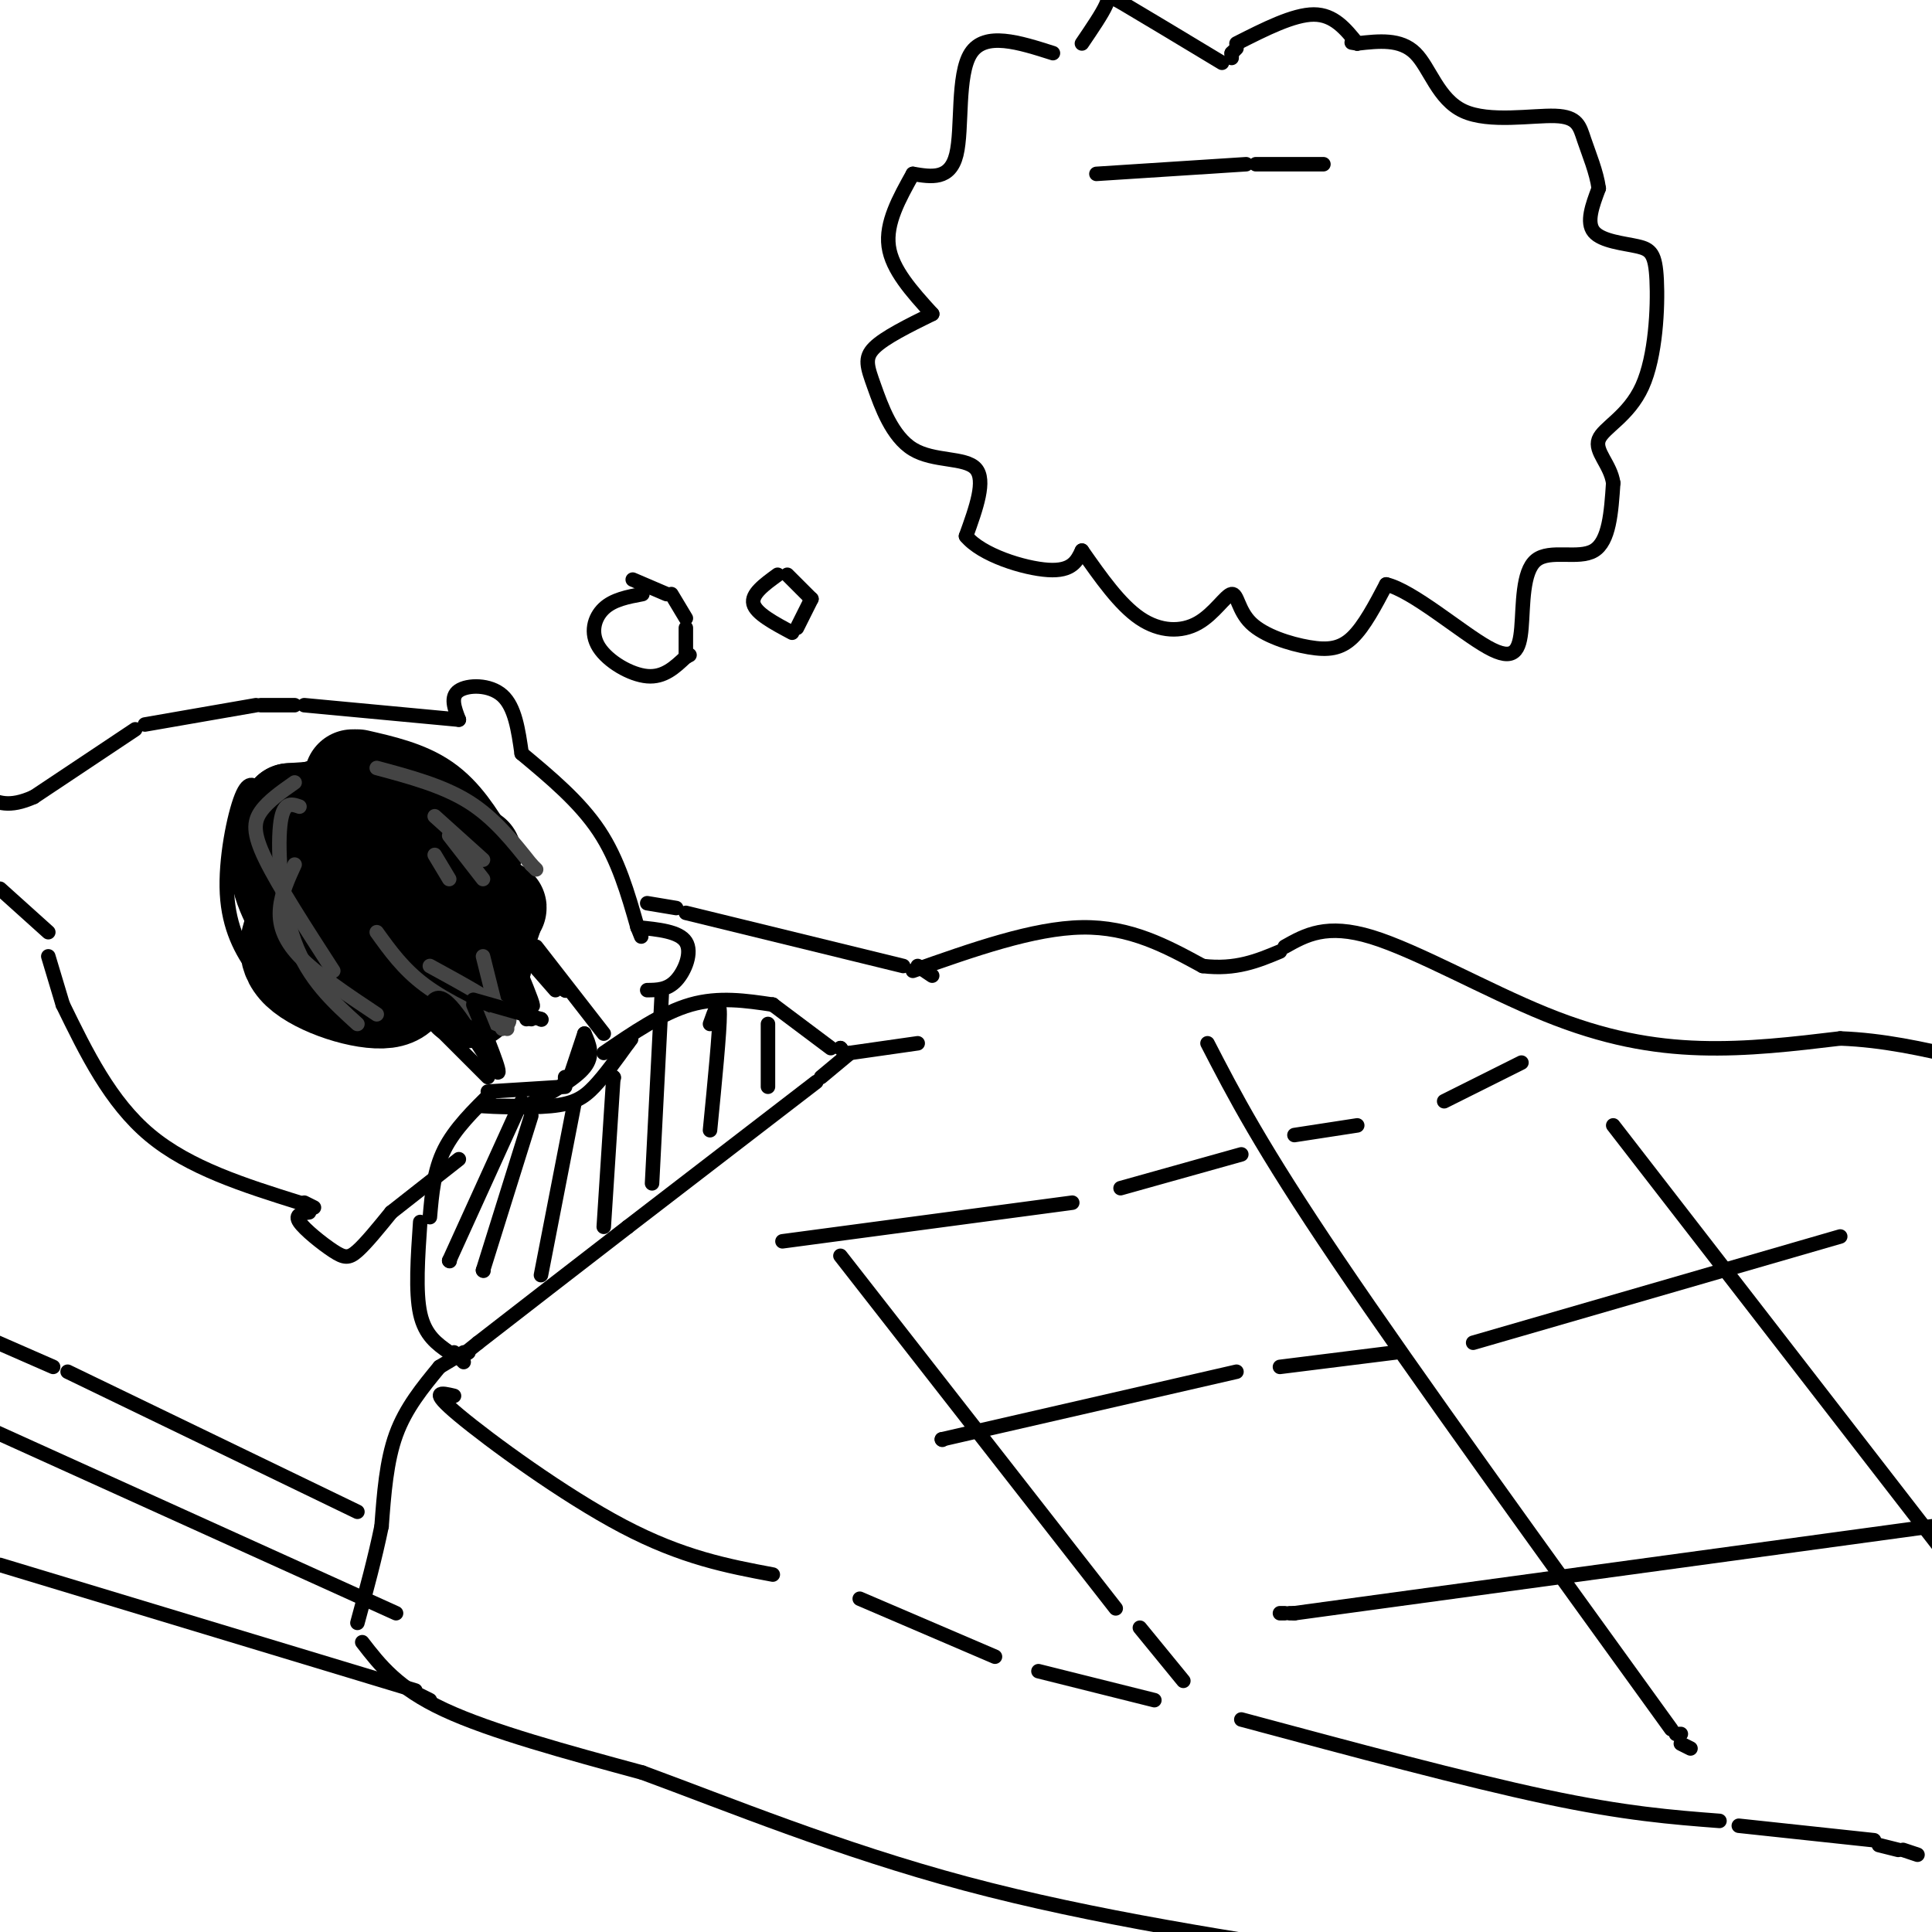 <svg viewBox='0 0 400 400' version='1.1' xmlns='http://www.w3.org/2000/svg' xmlns:xlink='http://www.w3.org/1999/xlink'><g fill='none' stroke='rgb(0,0,0)' stroke-width='3' stroke-linecap='round' stroke-linejoin='round'><path d='M54,164c-1.232,-1.423 -2.464,-2.845 -4,1c-1.536,3.845 -3.375,12.958 -3,20c0.375,7.042 2.964,12.012 6,16c3.036,3.988 6.518,6.994 10,10'/><path d='M63,211c2.000,1.833 2.000,1.417 2,1'/></g>
<g fill='none' stroke='rgb(0,0,0)' stroke-width='20' stroke-linecap='round' stroke-linejoin='round'><path d='M67,167c-4.530,1.387 -9.060,2.774 -9,8c0.060,5.226 4.708,14.292 5,16c0.292,1.708 -3.774,-3.940 -5,-9c-1.226,-5.060 0.387,-9.530 2,-14'/><path d='M60,168c0.000,0.000 14.000,-1.000 14,-1'/><path d='M76,167c0.000,0.000 13.000,6.000 13,6'/><path d='M91,174c0.000,0.000 4.000,3.000 4,3'/><path d='M95,176c0.000,0.000 -22.000,-15.000 -22,-15'/><path d='M74,161c5.083,1.167 10.167,2.333 14,5c3.833,2.667 6.417,6.833 9,11'/><path d='M98,177c-9.125,-4.190 -18.250,-8.381 -20,-6c-1.750,2.381 3.875,11.333 4,12c0.125,0.667 -5.250,-6.952 -8,-8c-2.750,-1.048 -2.875,4.476 -3,10'/><path d='M71,185c0.622,4.858 3.677,12.001 3,11c-0.677,-1.001 -5.086,-10.148 -8,-14c-2.914,-3.852 -4.332,-2.409 -5,0c-0.668,2.409 -0.585,5.784 0,9c0.585,3.216 1.672,6.275 4,9c2.328,2.725 5.896,5.118 8,5c2.104,-0.118 2.744,-2.748 1,-5c-1.744,-2.252 -5.872,-4.126 -10,-6'/><path d='M64,194c-2.015,-1.802 -2.051,-3.306 -3,-2c-0.949,1.306 -2.811,5.422 1,9c3.811,3.578 13.295,6.617 18,6c4.705,-0.617 4.630,-4.891 4,-8c-0.630,-3.109 -1.815,-5.055 -3,-7'/><path d='M81,192c1.377,0.030 6.318,3.606 7,2c0.682,-1.606 -2.895,-8.394 -3,-9c-0.105,-0.606 3.260,4.972 6,8c2.740,3.028 4.853,3.508 5,2c0.147,-1.508 -1.672,-5.002 -2,-6c-0.328,-0.998 0.836,0.501 2,2'/><path d='M96,191c1.733,-0.400 5.067,-2.400 6,-2c0.933,0.400 -0.533,3.200 -2,6'/><path d='M100,195c-1.524,1.560 -4.333,2.458 -5,5c-0.667,2.542 0.810,6.726 2,7c1.190,0.274 2.095,-3.363 3,-7'/><path d='M100,200c-0.467,-4.022 -3.133,-10.578 -3,-13c0.133,-2.422 3.067,-0.711 6,1'/><path d='M103,188c0.667,0.000 -0.667,-0.500 -2,-1'/></g>
<g fill='none' stroke='rgb(68,68,68)' stroke-width='3' stroke-linecap='round' stroke-linejoin='round'><path d='M61,162c-2.756,1.933 -5.511,3.867 -7,6c-1.489,2.133 -1.711,4.467 1,10c2.711,5.533 8.356,14.267 14,23'/><path d='M62,167c-1.733,-0.600 -3.467,-1.200 -4,4c-0.533,5.200 0.133,16.200 3,24c2.867,7.800 7.933,12.400 13,17'/><path d='M61,179c-1.356,2.956 -2.711,5.911 -3,9c-0.289,3.089 0.489,6.311 4,10c3.511,3.689 9.756,7.844 16,12'/><path d='M78,193c2.750,3.833 5.500,7.667 10,11c4.500,3.333 10.750,6.167 17,9'/><path d='M89,200c6.250,3.417 12.500,6.833 15,9c2.500,2.167 1.250,3.083 0,4'/><path d='M103,210c0.000,0.000 -3.000,-12.000 -3,-12'/><path d='M78,159c6.833,1.833 13.667,3.667 19,7c5.333,3.333 9.167,8.167 13,13'/><path d='M110,179c0.000,0.000 1.000,1.000 1,1'/><path d='M90,169c0.000,0.000 10.000,9.000 10,9'/><path d='M93,173c0.000,0.000 7.000,9.000 7,9'/><path d='M90,177c0.000,0.000 3.000,5.000 3,5'/></g>
<g fill='none' stroke='rgb(0,0,0)' stroke-width='3' stroke-linecap='round' stroke-linejoin='round'><path d='M89,208c1.000,-1.333 2.000,-2.667 5,1c3.000,3.667 8.000,12.333 9,13c1.000,0.667 -2.000,-6.667 -5,-14'/><path d='M98,207c0.000,0.000 14.000,4.000 14,4'/><path d='M112,211c0.000,0.000 0.100,0.100 0.1,0.1'/><path d='M110,211c-1.917,-5.333 -3.833,-10.667 -4,-11c-0.167,-0.333 1.417,4.333 3,9'/><path d='M109,211c-2.289,-5.667 -4.578,-11.333 -4,-11c0.578,0.333 4.022,6.667 5,8c0.978,1.333 -0.511,-2.333 -2,-6'/><path d='M101,188c0.000,0.000 16.000,17.000 16,17'/><path d='M117,205c0.000,0.000 0.100,0.100 0.1,0.1'/><path d='M108,197c0.000,0.000 7.000,8.000 7,8'/><path d='M111,196c0.000,0.000 14.000,18.000 14,18'/><path d='M90,212c0.000,0.000 11.000,11.000 11,11'/><path d='M95,149c0.000,0.000 -32.000,-3.000 -32,-3'/><path d='M61,146c0.000,0.000 -7.000,0.000 -7,0'/><path d='M53,146c0.000,0.000 -23.000,4.000 -23,4'/><path d='M28,151c0.000,0.000 -21.000,14.000 -21,14'/><path d='M7,165c-5.167,2.333 -7.583,1.167 -10,0'/><path d='M0,184c0.000,0.000 10.000,9.000 10,9'/><path d='M10,198c0.000,0.000 3.000,10.000 3,10'/><path d='M13,208c4.917,10.083 9.833,20.167 18,27c8.167,6.833 19.583,10.417 31,14'/><path d='M63,249c0.000,0.000 2.000,1.000 2,1'/><path d='M64,251c-1.530,0.214 -3.060,0.429 -2,2c1.060,1.571 4.708,4.500 7,6c2.292,1.500 3.226,1.571 5,0c1.774,-1.571 4.387,-4.786 7,-8'/><path d='M81,251c0.000,0.000 14.000,-11.000 14,-11'/><path d='M95,149c-0.911,-2.378 -1.822,-4.756 0,-6c1.822,-1.244 6.378,-1.356 9,1c2.622,2.356 3.311,7.178 4,12'/><path d='M108,156c6.000,5.000 12.000,10.000 16,16c4.000,6.000 6.000,13.000 8,20'/><path d='M132,192c1.333,3.333 0.667,1.667 0,0'/><path d='M132,192c4.311,0.422 8.622,0.844 10,3c1.378,2.156 -0.178,6.044 -2,8c-1.822,1.956 -3.911,1.978 -6,2'/><path d='M102,226c-3.917,3.833 -7.833,7.667 -10,12c-2.167,4.333 -2.583,9.167 -3,14'/><path d='M125,218c6.083,-4.167 12.167,-8.333 18,-10c5.833,-1.667 11.417,-0.833 17,0'/><path d='M160,208c0.000,0.000 0.100,0.100 0.1,0.1'/><path d='M101,226c0.000,0.000 16.000,-1.000 16,-1'/><path d='M117,224c0.000,0.000 0.000,-1.000 0,-1'/><path d='M118,223c0.000,0.000 3.000,-9.000 3,-9'/><path d='M121,214c1.000,2.250 2.000,4.500 0,7c-2.000,2.500 -7.000,5.250 -12,8'/><path d='M108,229c-4.738,-0.065 -9.476,-0.131 -8,0c1.476,0.131 9.167,0.458 14,0c4.833,-0.458 6.810,-1.702 9,-4c2.190,-2.298 4.595,-5.649 7,-9'/><path d='M130,216c1.167,-1.500 0.583,-0.750 0,0'/><path d='M160,208c0.000,0.000 12.000,9.000 12,9'/><path d='M174,217c0.000,0.000 0.100,0.100 0.1,0.1'/><path d='M174,217c0.000,0.000 0.100,0.100 0.1,0.1'/><path d='M190,216c0.000,0.000 -14.000,2.000 -14,2'/><path d='M176,218c0.000,0.000 -6.000,5.000 -6,5'/><path d='M169,224c0.000,0.000 -39.000,30.000 -39,30'/><path d='M130,254c-11.667,9.000 -21.333,16.500 -31,24'/><path d='M99,278c-5.500,4.333 -3.750,3.167 -2,2'/><path d='M96,280c0.000,0.000 -5.000,3.000 -5,3'/><path d='M91,283c-3.500,4.250 -7.000,8.500 -9,14c-2.000,5.500 -2.500,12.250 -3,19'/><path d='M79,316c-1.333,6.500 -3.167,13.250 -5,20'/><path d='M75,340c3.667,4.750 7.333,9.500 17,14c9.667,4.500 25.333,8.750 41,13'/><path d='M133,367c17.489,6.422 40.711,15.978 67,23c26.289,7.022 55.644,11.511 85,16'/><path d='M94,289c-2.667,-0.644 -5.333,-1.289 1,4c6.333,5.289 21.667,16.511 34,23c12.333,6.489 21.667,8.244 31,10'/><path d='M178,331c0.000,0.000 28.000,12.000 28,12'/><path d='M215,346c0.000,0.000 24.000,6.000 24,6'/><path d='M257,356c23.250,6.250 46.500,12.500 63,16c16.500,3.500 26.250,4.250 36,5'/><path d='M360,378c0.000,0.000 28.000,3.000 28,3'/><path d='M389,382c0.000,0.000 4.000,1.000 4,1'/><path d='M394,383c0.000,0.000 3.000,1.000 3,1'/><path d='M87,253c-0.500,7.250 -1.000,14.500 0,19c1.000,4.500 3.500,6.250 6,8'/><path d='M94,280c0.000,0.000 2.000,2.000 2,2'/><path d='M108,228c0.000,0.000 -15.000,33.000 -15,33'/><path d='M93,261c0.000,0.000 0.100,0.100 0.1,0.1'/><path d='M110,231c0.000,0.000 -10.000,32.000 -10,32'/><path d='M100,263c0.000,0.000 0.100,0.100 0.1,0.1'/><path d='M119,228c0.000,0.000 -7.000,36.000 -7,36'/><path d='M127,223c0.000,0.000 0.100,0.100 0.1,0.1'/><path d='M127,223c0.000,0.000 -2.000,31.000 -2,31'/><path d='M137,206c0.000,0.000 -2.000,39.000 -2,39'/><path d='M147,212c1.000,-2.833 2.000,-5.667 2,-2c0.000,3.667 -1.000,13.833 -2,24'/><path d='M159,212c0.000,0.000 0.000,13.000 0,13'/><path d='M133,123c-3.018,0.565 -6.036,1.131 -8,3c-1.964,1.869 -2.875,5.042 -1,8c1.875,2.958 6.536,5.702 10,6c3.464,0.298 5.732,-1.851 8,-4'/><path d='M142,136c1.333,-0.667 0.667,-0.333 0,0'/><path d='M142,136c0.000,0.000 0.000,-6.000 0,-6'/><path d='M142,128c0.000,0.000 -3.000,-5.000 -3,-5'/><path d='M138,123c0.000,0.000 -7.000,-3.000 -7,-3'/><path d='M161,119c-2.750,2.000 -5.500,4.000 -5,6c0.500,2.000 4.250,4.000 8,6'/><path d='M165,130c0.000,0.000 3.000,-6.000 3,-6'/><path d='M168,124c0.000,0.000 -5.000,-5.000 -5,-5'/><path d='M218,11c-7.044,-2.244 -14.089,-4.489 -17,0c-2.911,4.489 -1.689,15.711 -3,21c-1.311,5.289 -5.156,4.644 -9,4'/><path d='M189,36c-2.833,5.083 -5.667,10.167 -5,15c0.667,4.833 4.833,9.417 9,14'/><path d='M193,65c-4.936,2.437 -9.872,4.874 -12,7c-2.128,2.126 -1.447,3.941 0,8c1.447,4.059 3.659,10.362 8,13c4.341,2.638 10.812,1.611 13,4c2.188,2.389 0.094,8.195 -2,14'/><path d='M200,111c3.156,3.911 12.044,6.689 17,7c4.956,0.311 5.978,-1.844 7,-4'/><path d='M224,114c3.914,5.584 7.829,11.168 12,14c4.171,2.832 8.599,2.914 12,1c3.401,-1.914 5.776,-5.822 7,-6c1.224,-0.178 1.297,3.375 4,6c2.703,2.625 8.035,4.322 12,5c3.965,0.678 6.561,0.337 9,-2c2.439,-2.337 4.719,-6.668 7,-11'/><path d='M287,121c5.415,1.255 15.454,9.891 21,13c5.546,3.109 6.600,0.689 7,-4c0.400,-4.689 0.146,-11.647 3,-14c2.854,-2.353 8.815,-0.101 12,-2c3.185,-1.899 3.592,-7.950 4,-14'/><path d='M334,100c-0.551,-3.865 -3.929,-6.529 -3,-9c0.929,-2.471 6.166,-4.751 9,-11c2.834,-6.249 3.265,-16.469 3,-22c-0.265,-5.531 -1.225,-6.374 -4,-7c-2.775,-0.626 -7.364,-1.036 -9,-3c-1.636,-1.964 -0.318,-5.482 1,-9'/><path d='M331,39c-0.437,-3.321 -2.029,-7.122 -3,-10c-0.971,-2.878 -1.322,-4.833 -6,-5c-4.678,-0.167 -13.682,1.455 -19,-1c-5.318,-2.455 -6.948,-8.987 -10,-12c-3.052,-3.013 -7.526,-2.506 -12,-2'/><path d='M281,9c-2.000,-0.333 -1.000,-0.167 0,0'/><path d='M281,9c-2.417,-3.000 -4.833,-6.000 -9,-6c-4.167,0.000 -10.083,3.000 -16,6'/><path d='M256,10c0.000,0.000 -1.000,1.000 -1,1'/><path d='M255,11c0.000,0.000 0.000,1.000 0,1'/><path d='M253,13c-8.111,-4.889 -16.222,-9.778 -20,-12c-3.778,-2.222 -3.222,-1.778 -4,0c-0.778,1.778 -2.889,4.889 -5,8'/><path d='M189,201c12.500,-4.417 25.000,-8.833 35,-9c10.000,-0.167 17.500,3.917 25,8'/><path d='M249,200c6.833,0.833 11.417,-1.083 16,-3'/><path d='M266,196c4.315,-2.435 8.631,-4.869 18,-2c9.369,2.869 23.792,11.042 36,16c12.208,4.958 22.202,6.702 32,7c9.798,0.298 19.399,-0.851 29,-2'/><path d='M381,215c9.000,0.333 17.000,2.167 25,4'/><path d='M315,220c0.000,0.000 -16.000,8.000 -16,8'/><path d='M281,233c0.000,0.000 -13.000,2.000 -13,2'/><path d='M257,239c0.000,0.000 -25.000,7.000 -25,7'/><path d='M222,249c0.000,0.000 -60.000,8.000 -60,8'/><path d='M381,256c0.000,0.000 -76.000,22.000 -76,22'/><path d='M289,280c0.000,0.000 -24.000,3.000 -24,3'/><path d='M256,284c0.000,0.000 -61.000,14.000 -61,14'/><path d='M195,298c0.000,0.000 0.100,0.100 0.1,0.1'/><path d='M400,316c0.000,0.000 -132.000,18.000 -132,18'/><path d='M268,334c0.000,0.000 -1.000,0.000 -1,0'/><path d='M266,334c0.000,0.000 -1.000,0.000 -1,0'/><path d='M174,260c0.000,0.000 57.000,73.000 57,73'/><path d='M236,337c0.000,0.000 9.000,11.000 9,11'/><path d='M250,216c5.500,10.667 11.000,21.333 27,45c16.000,23.667 42.500,60.333 69,97'/><path d='M347,359c0.000,0.000 1.000,0.000 1,0'/><path d='M348,361c0.000,0.000 2.000,1.000 2,1'/><path d='M334,233c0.000,0.000 72.000,93.000 72,93'/><path d='M193,202c0.000,0.000 -3.000,-2.000 -3,-2'/><path d='M187,200c0.000,0.000 -45.000,-11.000 -45,-11'/><path d='M140,188c0.000,0.000 -6.000,-1.000 -6,-1'/><path d='M74,313c0.000,0.000 -60.000,-29.000 -60,-29'/><path d='M11,283c0.000,0.000 -16.000,-7.000 -16,-7'/><path d='M82,334c0.000,0.000 -95.000,-43.000 -95,-43'/><path d='M0,324c0.000,0.000 86.000,26.000 86,26'/><path d='M87,351c0.000,0.000 2.000,1.000 2,1'/><path d='M227,36c0.000,0.000 31.000,-2.000 31,-2'/><path d='M260,34c0.000,0.000 14.000,0.000 14,0'/></g>
</svg>